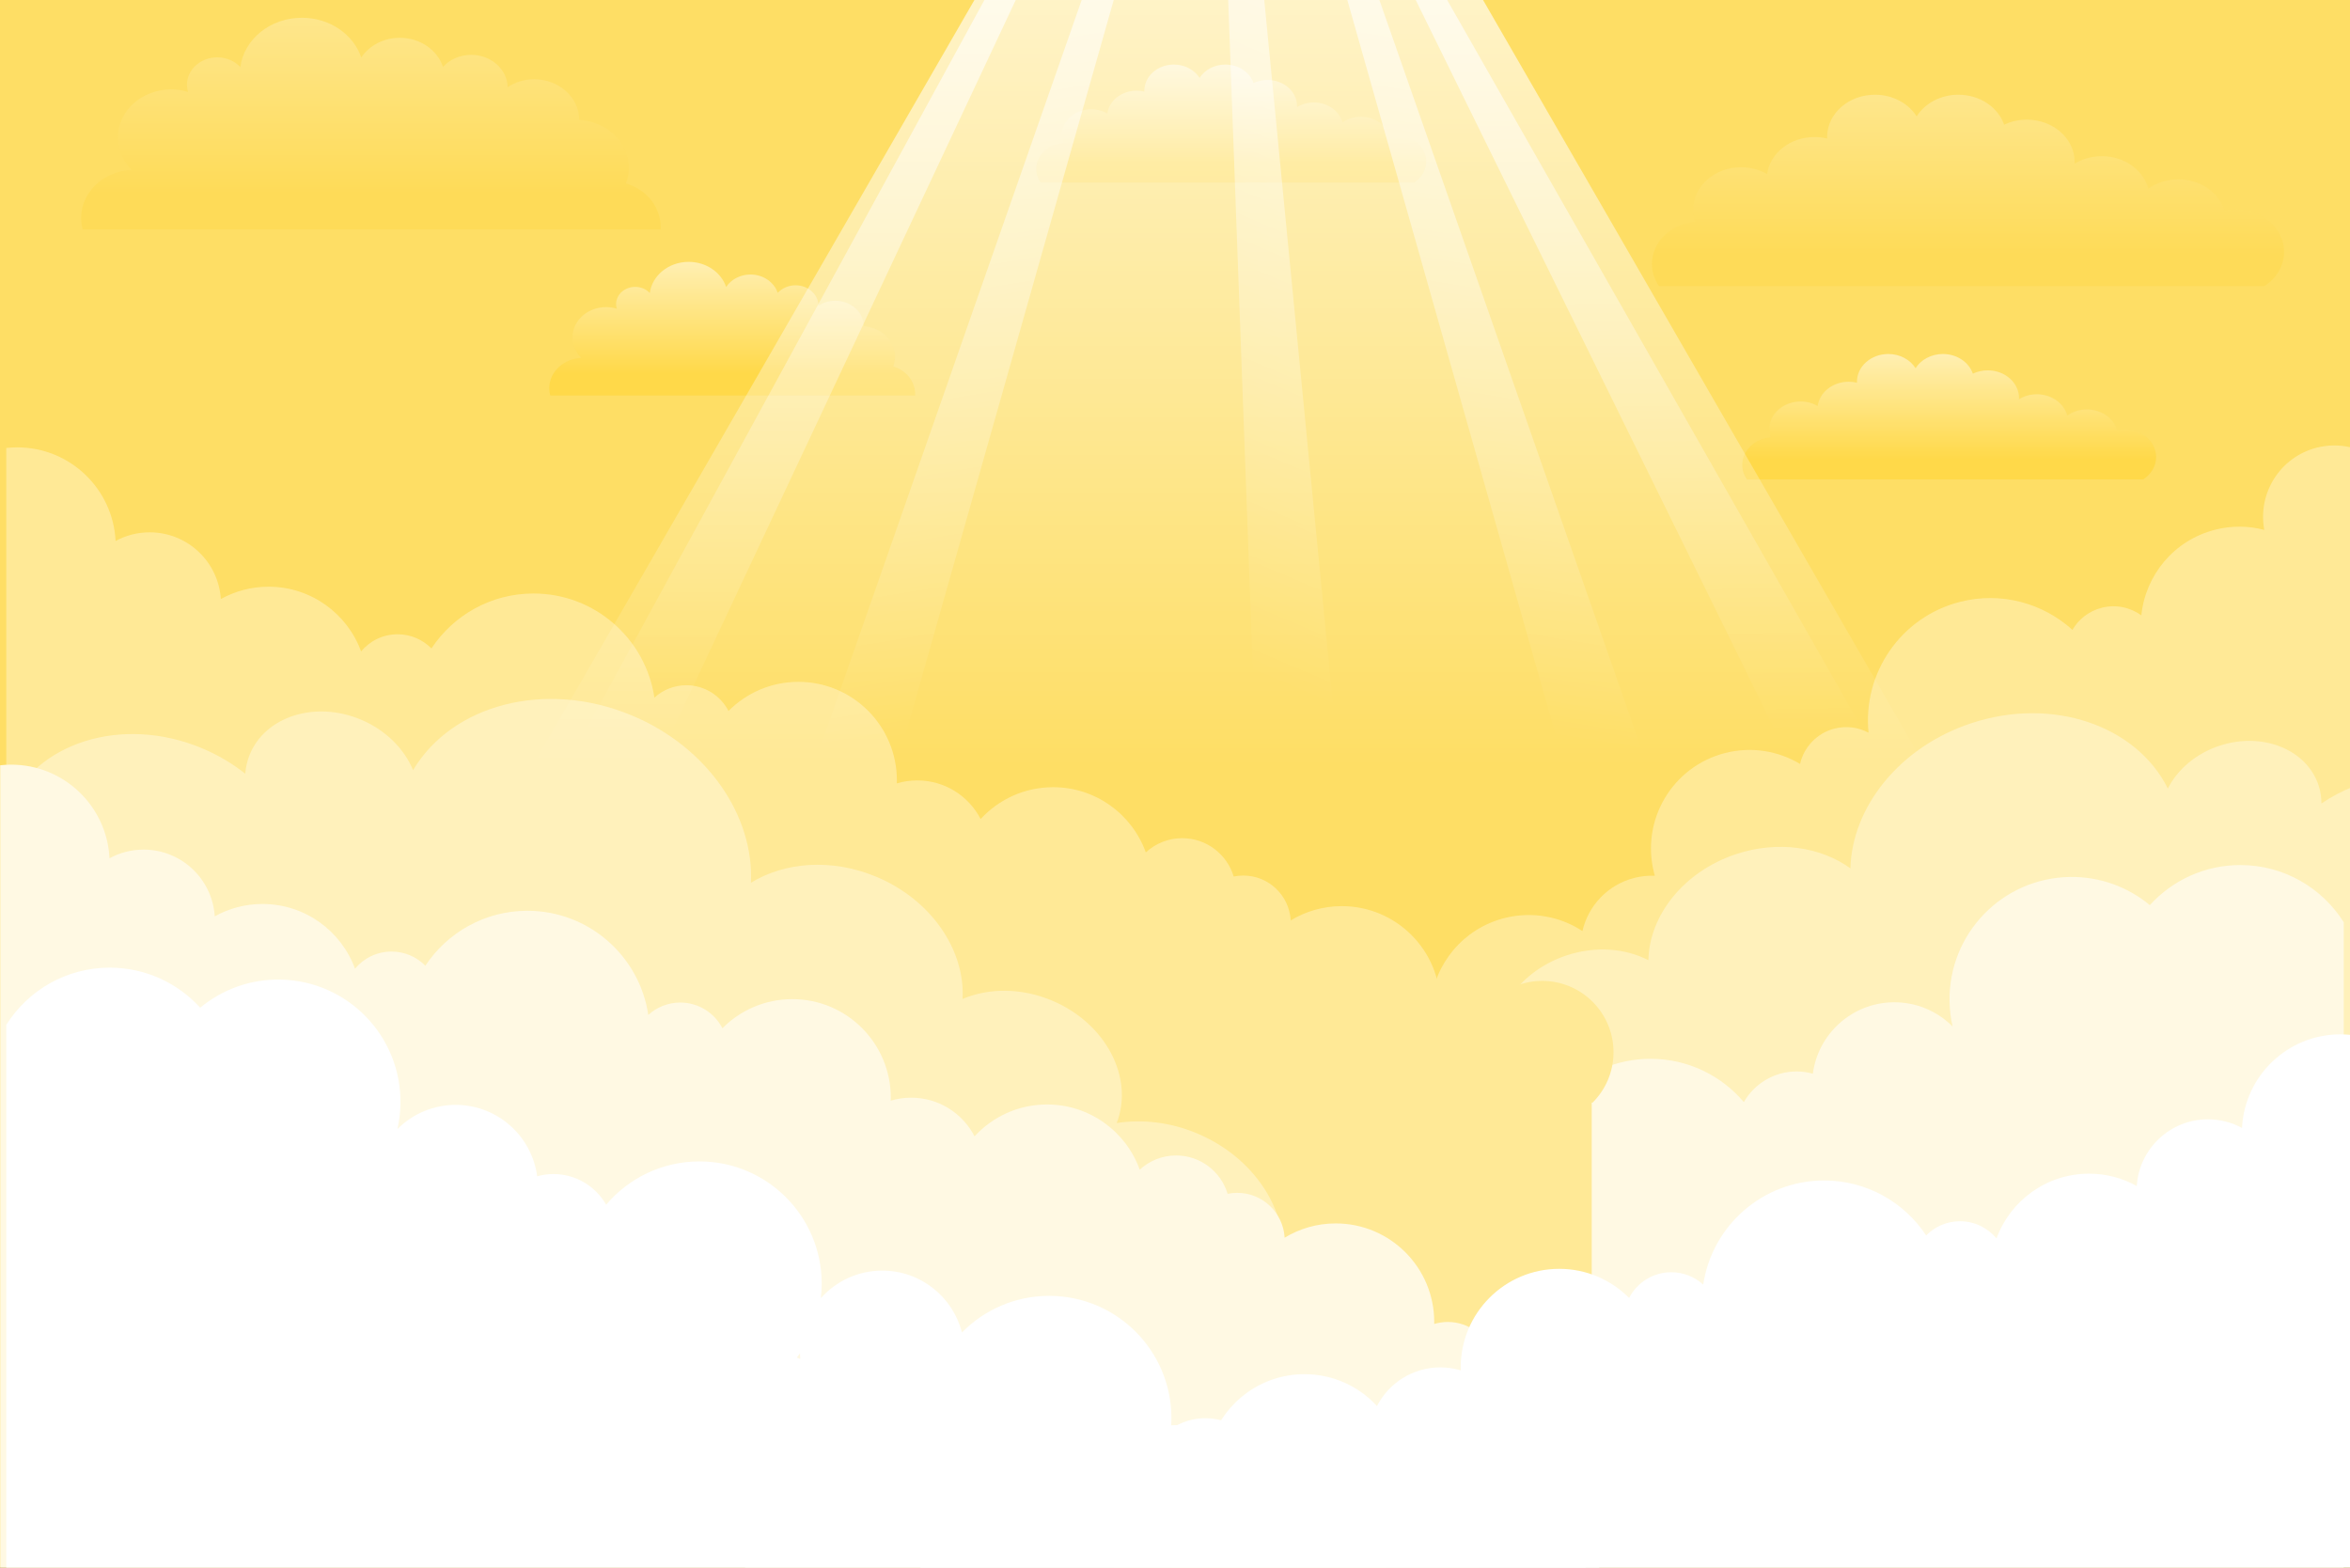<?xml version="1.0" encoding="utf-8"?>
<svg xmlns="http://www.w3.org/2000/svg" fill="none" height="100%" overflow="visible" preserveAspectRatio="none" style="display: block;" viewBox="0 0 1931 1288" width="100%">
<rect x="0" y="0" width="1931" height="1288" fill="#333333" stroke="none"/>
<g clip-path="url(#clip0_0_58)" id="3708572_1972503-02 1">
<g id="BACKGROUND_1">
<g id="Group">
<g id="Group_2">
<g id="Clip path group">
<mask height="1289" id="mask0_0_58" maskUnits="userSpaceOnUse" style="mask-type:luminance" width="1289" x="-1453" y="-2">
<g id="SVGID_00000031187447830686536950000006251835553882790550_">
<path d="M-164.776 -1.737H-1452.11V1286.26H-164.776V-1.737Z" fill="white" id="Vector"/>
</g>
</mask>
<g mask="url(#mask0_0_58)">
<g id="Group_3">
<g id="Group_4">
<g id="Group_5">
<path d="M155.694 263.903C146.958 261.932 137.645 261.916 128.374 264.284C98.258 271.971 79.612 301.718 85.263 331.857C72.413 328.48 58.554 328.215 44.767 331.734C10.917 340.374 -12.45 369.194 -15.769 402.061C-24.837 395.5 -36.639 392.86 -48.331 395.845C-58.871 398.537 -67.298 405.286 -72.388 413.993C-96.531 392.092 -130.836 382.326 -164.778 390.99C-213.622 403.457 -244.876 449.771 -239.907 498.478C-248.187 494.086 -258.04 492.602 -267.837 495.104C-282.466 498.839 -293.012 510.39 -296.217 524.151C-314.072 513.465 -336.011 509.625 -357.765 515.178C-401.076 526.235 -427.226 570.325 -416.176 613.659C-415.973 614.457 -415.733 615.241 -415.509 616.026C-421.063 615.8 -426.74 616.356 -432.402 617.801C-454.374 623.409 -470.231 640.764 -475.015 661.441C-493.321 649.519 -516.356 644.996 -539.186 650.823C-573.182 659.501 -596.598 688.536 -599.755 721.58C-609.173 716.513 -620.417 714.785 -631.596 717.639C-650.97 722.585 -664.042 739.636 -664.832 758.647C-667.432 758.77 -670.059 759.157 -672.68 759.824C-692.857 764.976 -705.27 784.981 -701.32 805.174C-715.018 800.991 -730 800.391 -744.889 804.193C-788.2 815.249 -814.351 859.34 -803.3 902.673C-803.164 903.209 -802.999 903.732 -802.852 904.263C-806.555 904.111 -810.342 904.471 -814.116 905.435C-822.51 907.578 -829.534 912.315 -834.631 918.544C-848.748 905.293 -869.109 899.301 -889.255 904.443C-920.618 912.449 -939.557 944.376 -931.555 975.757C-927.559 991.424 -917.574 1003.94 -904.703 1011.59L-903.993 1011.41L-842.003 1254.51H-835.702L155.694 1001.43V263.903Z" fill="#A8C9FF" id="Vector_2"/>
<path d="M129.86 541.714C120.065 512.115 83.588 497.571 48.384 509.233C28.868 515.696 13.868 528.867 6.021 544.357C-19.77 492.535 -88.781 468.597 -155.589 490.724C-214.494 510.235 -253.428 559.506 -254.821 609.949C-279.093 592.366 -314.288 586.843 -348.74 598.254C-391.747 612.5 -420.064 648.582 -420.81 685.418C-439.685 675.663 -464.111 673.54 -488.053 681.469C-529.932 695.341 -554.603 734.764 -543.944 770.094C-562.795 765.676 -583.941 766.31 -604.824 773.229C-657.113 790.548 -687.744 840.143 -673.421 884.136C-730.645 906.748 -763.246 962.805 -746.747 1012.67C-743.21 1023.36 -737.669 1032.91 -730.597 1041.19C-761.312 1061.75 -780.543 1093.85 -779.363 1127.99C-779.302 1129.76 -779.338 1131.53 -779.165 1133.31C-778.406 1141.13 -776.567 1148.59 -773.841 1155.63L158.271 846.895V542.824C148.884 546.585 140.166 551.242 132.22 556.626C132.195 551.629 131.482 546.618 129.86 541.714Z" fill="#BDD6FF" id="Vector_3"/>
<path d="M150.548 654.221C132.759 626.006 101.377 607.234 65.571 607.234C36.093 607.234 9.582 619.937 -8.796 640.166C-26.623 625.364 -49.609 616.606 -74.589 617.026C-130.068 617.958 -174.288 663.713 -173.356 719.221C-173.237 726.31 -172.377 733.214 -170.869 739.865C-183.371 727.328 -200.737 719.679 -219.834 720.001C-253.734 720.571 -281.381 746.024 -285.691 778.672C-289.937 777.5 -294.391 776.823 -299.01 776.823C-317.581 776.823 -333.752 786.972 -342.38 802.008C-360.809 780.259 -388.299 766.439 -419.03 766.439C-474.517 766.439 -519.499 811.444 -519.499 866.96C-519.499 870.971 -519.236 874.917 -518.781 878.807C-531.157 864.909 -549.175 856.148 -569.242 856.148C-600.784 856.148 -627.275 877.769 -634.728 907.004C-652.957 888.433 -678.328 876.906 -706.397 876.906C-761.883 876.906 -806.865 921.911 -806.865 977.426C-806.865 980.404 -806.711 983.346 -806.456 986.257C-814.515 980.698 -824.27 977.426 -834.8 977.426C-860.424 977.426 -881.513 996.713 -884.437 1021.56C-895.259 1014.2 -908.323 1009.89 -922.396 1009.89C-959.721 1009.89 -989.978 1040.16 -989.978 1077.51C-989.978 1080.63 -989.749 1083.69 -989.342 1086.69C-1007.68 1062.32 -1036.83 1046.56 -1069.66 1046.56C-1125.15 1046.56 -1170.13 1091.56 -1170.13 1147.08C-1170.13 1168.08 -1163.68 1187.57 -1152.66 1203.69H150.548V654.221ZM-501.873 928.766C-501.76 927.225 -501.68 925.674 -501.672 924.106C-500.851 925.293 -499.975 926.44 -499.105 927.588L-501.873 928.766Z" fill="#D9E7FF" id="Vector_4"/>
<path d="M156.794 746.851C153.835 746.524 150.833 746.341 147.787 746.341C104.445 746.341 69.064 780.426 66.956 823.268C58.634 818.729 49.093 816.148 38.946 816.148C7.865 816.148 -17.552 840.36 -19.522 870.96C-31.139 864.51 -44.502 860.823 -58.732 860.823C-93.665 860.823 -123.431 882.969 -134.767 913.992C-141.935 905.393 -152.717 899.914 -164.782 899.914C-175.66 899.914 -185.493 904.371 -192.576 911.547C-210.557 884.353 -241.384 866.406 -276.412 866.406C-326.819 866.406 -368.549 903.552 -375.768 951.975C-382.705 945.672 -391.889 941.797 -401.999 941.797C-417.097 941.797 -430.171 950.381 -436.675 962.923C-451.335 948.155 -471.647 939.005 -494.095 939.005C-538.794 939.005 -575.027 975.26 -575.027 1019.98C-575.027 1020.8 -574.988 1021.62 -574.965 1022.44C-580.29 1020.85 -585.928 1019.98 -591.773 1019.98C-614.448 1019.98 -634.103 1032.87 -643.848 1051.72C-658.639 1035.64 -679.842 1025.56 -703.405 1025.56C-738.49 1025.56 -768.354 1047.91 -779.579 1079.14C-787.453 1071.9 -797.921 1067.45 -809.456 1067.45C-829.451 1067.45 -846.33 1080.73 -851.793 1098.96C-854.342 1098.44 -856.984 1098.16 -859.69 1098.16C-880.514 1098.16 -897.486 1114.48 -898.647 1135.02C-910.885 1127.58 -925.254 1123.29 -940.622 1123.29C-985.321 1123.29 -1021.55 1159.55 -1021.55 1204.27C-1021.55 1204.82 -1021.52 1205.37 -1021.51 1205.92C-1025.06 1204.86 -1028.82 1204.27 -1032.72 1204.27C-1041.38 1204.27 -1049.36 1207.12 -1055.83 1211.89C-1066.24 1195.56 -1084.49 1184.72 -1105.28 1184.72C-1137.65 1184.72 -1163.88 1210.97 -1163.88 1243.36C-1163.88 1259.52 -1157.3 1274.12 -1146.72 1284.72H156.794V746.851Z" fill="white" id="Vector_5"/>
</g>
<g id="Group_6">
<path d="M62.212 172.187C58.888 172.187 55.662 172.553 52.58 173.24C48.144 158.343 32.809 147.357 14.573 147.357C5.268 147.357 -3.28 150.219 -10.013 155C-14.132 139.698 -29.686 128.32 -48.244 128.32C-56.547 128.32 -64.248 130.6 -70.595 134.487C-70.574 134.021 -70.559 133.549 -70.559 133.078C-70.559 113.879 -88.154 98.315 -109.861 98.315C-116.609 98.315 -122.961 99.819 -128.509 102.47C-133.409 88.209 -148.391 77.828 -166.117 77.828C-180.847 77.828 -193.664 85.005 -200.394 95.61C-207.124 85.007 -219.936 77.828 -234.665 77.828C-256.372 77.828 -273.968 93.392 -273.968 112.591C-273.968 113.001 -273.957 113.408 -273.942 113.815C-277.243 113.019 -280.716 112.591 -284.302 112.591C-304.349 112.591 -320.888 125.868 -323.301 143.021C-329.457 139.482 -336.802 137.424 -344.694 137.424C-366.401 137.424 -383.996 152.988 -383.996 172.187C-383.996 175.695 -383.406 179.08 -382.315 182.272C-402.286 183.921 -417.922 198.784 -417.922 216.88C-417.922 223.557 -415.791 229.794 -412.101 235.09H-343.553H16.738H85.286C95.121 228.771 101.517 218.521 101.517 206.947C101.514 187.751 83.919 172.187 62.212 172.187Z" fill="url(#paint0_linear_0_58)" id="Vector_6"/>
</g>
</g>
</g>
</g>
</g>
</g>
</g>
</g>
<g id="BACKGROUND_2">
<g id="Group_7">
<path d="M1931 0H0V1288H1931V0Z" fill="#FEDE65" id="Vector_7"/>
<g id="Group_8">
<g id="Group_9">
<g id="Group_10">
<g id="Group 1000004632">
<path d="M1931 367.446C1922.27 365.475 1912.95 365.46 1903.68 367.827C1873.57 375.514 1854.92 405.261 1860.57 435.4C1847.72 432.023 1833.86 431.758 1820.08 435.277C1786.23 443.917 1762.86 472.737 1759.54 505.604C1750.47 499.043 1738.67 496.403 1726.98 499.388C1716.44 502.08 1708.01 508.829 1702.92 517.536C1678.78 495.635 1644.47 485.869 1610.53 494.533C1561.69 507 1530.43 553.314 1535.4 602.021C1527.12 597.629 1517.27 596.145 1507.47 598.647C1492.84 602.382 1482.29 613.933 1479.09 627.694C1461.24 617.009 1439.3 613.168 1417.54 618.722C1374.23 629.778 1348.08 673.869 1359.13 717.202C1359.34 718.001 1359.58 718.784 1359.8 719.569C1354.25 719.343 1348.57 719.899 1342.91 721.344C1320.93 726.952 1305.08 744.307 1300.29 764.984C1281.99 753.062 1258.95 748.539 1236.12 754.366C1202.13 763.044 1178.71 792.079 1175.55 825.124C1166.14 820.057 1154.89 818.328 1143.71 821.182C1124.34 826.128 1111.27 843.179 1110.48 862.19C1107.88 862.313 1105.25 862.7 1102.63 863.367C1082.45 868.519 1070.04 888.524 1073.99 908.717C1060.29 904.534 1045.31 903.934 1030.42 907.736C987.109 918.792 960.958 962.883 972.008 1006.22C972.145 1006.75 972.31 1007.28 972.456 1007.81C968.751 1007.65 964.967 1008.01 961.192 1008.98C952.799 1011.12 945.775 1015.86 940.677 1022.09C926.56 1008.84 906.2 1002.84 886.053 1007.99C854.691 1015.99 835.752 1047.92 843.754 1079.3C847.75 1094.97 857.734 1107.48 870.605 1115.14L871.316 1114.96L933.303 1358.05H939.604L1931 1104.98V367.446Z" fill="#FFE996" id="Vector_8"/>
<path d="M1905.16 645.257C1895.37 615.659 1858.89 601.114 1823.69 612.776C1804.17 619.239 1789.17 632.41 1781.32 647.9C1755.53 596.078 1686.52 572.14 1619.71 594.267C1560.81 613.778 1521.87 663.049 1520.48 713.492C1496.21 695.909 1461.01 690.386 1426.56 701.797C1383.55 716.043 1355.24 752.125 1354.49 788.962C1335.62 779.206 1311.19 777.084 1287.25 785.012C1245.37 798.884 1220.7 838.307 1231.36 873.637C1212.5 869.219 1191.36 869.853 1170.48 876.772C1118.19 894.091 1087.56 943.686 1101.88 987.679C1044.66 1010.29 1012.05 1066.35 1028.55 1116.21C1032.09 1126.9 1037.63 1136.45 1044.7 1144.74C1013.99 1165.3 994.756 1197.39 995.935 1231.53C995.997 1233.31 995.961 1235.07 996.133 1236.86C996.893 1244.67 998.731 1252.13 1001.46 1259.17L1933.58 950.438V646.367C1924.19 650.128 1915.47 654.785 1907.53 660.169C1907.5 655.172 1906.79 650.161 1905.16 645.257Z" fill="#FFF1BB" id="Vector_9"/>
<path d="M1925.85 757.764C1908.06 729.549 1876.68 710.777 1840.88 710.777C1811.4 710.777 1784.89 723.48 1766.51 743.709C1748.68 728.907 1725.69 720.149 1700.71 720.569C1645.23 721.501 1601.01 767.256 1601.95 822.764C1602.07 829.853 1602.93 836.757 1604.43 843.408C1591.93 830.871 1574.57 823.222 1555.47 823.544C1521.57 824.114 1493.92 849.567 1489.61 882.215C1485.37 881.043 1480.91 880.366 1476.29 880.366C1457.72 880.366 1441.55 890.515 1432.92 905.551C1414.49 883.802 1387 869.982 1356.27 869.982C1300.79 869.982 1255.8 914.987 1255.8 970.503C1255.8 974.514 1256.07 978.46 1256.52 982.35C1244.15 968.452 1226.13 959.691 1206.06 959.691C1174.52 959.691 1148.03 981.312 1140.57 1010.55C1122.35 991.976 1096.97 980.449 1068.91 980.449C1013.42 980.449 968.437 1025.45 968.437 1080.97C968.437 1083.95 968.592 1086.89 968.846 1089.8C960.788 1084.24 951.032 1080.97 940.502 1080.97C914.879 1080.97 893.79 1100.26 890.865 1125.11C880.044 1117.74 866.98 1113.43 852.907 1113.43C815.582 1113.43 785.324 1143.71 785.324 1181.05C785.324 1184.17 785.553 1187.23 785.96 1190.23C767.626 1165.86 738.476 1150.1 705.641 1150.1C650.154 1150.1 605.172 1195.1 605.172 1250.62C605.172 1271.63 611.627 1291.11 622.644 1307.23H1925.85L1925.85 757.764ZM1273.43 1032.31C1273.55 1030.77 1273.63 1029.22 1273.63 1027.65C1274.45 1028.84 1275.33 1029.98 1276.2 1031.13L1273.43 1032.31Z" fill="#FFF9E3" id="Vector_10"/>
</g>
<g id="Group 1000004631">
<path d="M1308.66 905.966C1319.24 895.363 1325.83 880.767 1325.83 864.6C1325.83 832.215 1299.59 805.963 1267.22 805.963C1246.43 805.963 1228.18 816.805 1217.77 833.137C1211.3 828.364 1203.32 825.51 1194.66 825.51C1190.76 825.51 1187 826.1 1183.45 827.161C1183.46 826.61 1183.5 826.064 1183.5 825.51C1183.5 780.788 1147.26 744.536 1102.56 744.536C1087.2 744.536 1072.83 748.822 1060.59 756.264C1059.42 735.721 1042.46 719.407 1021.63 719.407C1018.93 719.407 1016.29 719.682 1013.73 720.205C1008.27 701.98 991.392 688.691 971.397 688.691C959.863 688.691 949.391 693.147 941.521 700.386C930.295 669.149 900.434 646.807 865.349 646.807C841.786 646.807 820.583 656.89 805.792 672.969C796.047 654.118 776.394 641.225 753.717 641.225C747.872 641.225 742.234 642.093 736.909 643.685C736.935 642.866 736.971 642.05 736.971 641.225C736.971 596.503 700.735 560.251 656.039 560.251C633.59 560.251 613.281 569.399 598.619 584.169C592.113 571.627 579.041 563.044 563.943 563.044C553.832 563.044 544.651 566.918 537.712 573.221C530.493 524.798 488.765 487.652 438.356 487.652C403.328 487.652 372.501 505.599 354.52 532.791C347.437 525.614 337.604 521.158 326.726 521.158C314.659 521.158 303.876 526.637 296.711 535.236C285.374 504.21 255.611 482.067 220.676 482.067C206.448 482.067 193.086 485.753 181.466 492.204C179.494 461.603 154.079 437.392 122.998 437.392C112.851 437.392 103.31 439.973 94.988 444.512C92.877 401.668 57.496 367.582 14.156 367.582C11.111 367.582 8.109 367.765 5.15 368.092V622.606V905.966V1158.41H1307.93V905.966H1308.66Z" fill="#FFE996" id="Vector_11"/>
<path d="M1143.02 1336.1C1143.36 1334.18 1143.46 1332.26 1143.67 1330.34C1147.75 1293.4 1129.52 1257 1097.88 1232.18C1106.23 1223.77 1113.02 1213.86 1117.73 1202.56C1139.72 1149.81 1108.94 1086.33 1048.71 1057.1C1067.85 1010.55 1038.68 954.236 983.377 931.16C961.286 921.943 938.4 919.521 917.587 922.767C932.046 885.312 908.508 840.521 864.211 822.038C838.887 811.471 812.213 811.772 790.939 820.809C793.145 780.786 765.383 739.32 719.891 720.34C683.452 705.136 644.816 708.243 617.043 725.327C619.664 670.489 581.459 613.843 519.154 587.846C448.49 558.364 371.662 578.673 339.438 632.779C332.19 615.332 316.999 599.814 296.356 591.2C259.118 575.664 218.354 588.449 205.305 619.757C203.142 624.945 201.958 630.322 201.52 635.744C191.042 627.426 179.105 620.273 165.877 614.755C100.431 587.449 28.783 609.92 5.848 664.946C4.123 669.088 2.756 673.3 1.67 677.553V724.513C3.353 731.445 5.732 738.29 8.794 744.948C6.425 744.07 4.049 743.279 1.67 742.53V886.84L1135.42 1359.87C1138.95 1352.45 1141.56 1344.52 1143.02 1336.1Z" fill="#FFF1BB" id="Vector_12"/>
<path d="M1303.67 1166.67C1314.25 1156.06 1320.83 1141.47 1320.83 1125.3C1320.83 1092.92 1294.59 1066.66 1262.22 1066.66C1241.43 1066.66 1223.18 1077.51 1212.78 1093.84C1206.3 1089.07 1198.33 1086.21 1189.66 1086.21C1185.76 1086.21 1182.01 1086.8 1178.46 1087.86C1178.47 1087.31 1178.5 1086.77 1178.5 1086.21C1178.5 1041.49 1142.26 1005.24 1097.57 1005.24C1082.2 1005.24 1067.83 1009.52 1055.59 1016.97C1054.43 996.423 1037.46 980.109 1016.63 980.109C1013.93 980.109 1011.29 980.384 1008.74 980.907C1003.27 962.682 986.395 949.393 966.4 949.393C954.865 949.393 944.394 953.849 936.524 961.088C925.298 929.851 895.437 907.509 860.349 907.509C836.786 907.509 815.584 917.592 800.792 933.671C791.047 914.82 771.395 901.927 748.717 901.927C742.873 901.927 737.234 902.795 731.91 904.387C731.935 903.568 731.971 902.751 731.971 901.927C731.971 857.205 695.736 820.953 651.039 820.953C628.591 820.953 608.282 830.101 593.619 844.871C587.113 832.329 574.041 823.746 558.944 823.746C548.833 823.746 539.652 827.62 532.713 833.923C525.494 785.5 483.766 748.354 433.357 748.354C398.328 748.354 367.502 766.301 349.52 793.493C342.437 786.316 332.605 781.86 321.727 781.86C309.659 781.86 298.877 787.339 291.711 795.938C280.375 764.912 250.612 742.769 215.676 742.769C201.449 742.769 188.086 746.455 176.467 752.906C174.494 722.305 149.08 698.093 117.998 698.093C107.852 698.093 98.31 700.675 89.989 705.213C87.88 662.375 52.499 628.286 9.157 628.286C6.111 628.286 3.109 628.469 0.151 628.796V883.31V1166.67V1389.77H1302.93V1166.67L1303.67 1166.67Z" fill="#FFF9E3" id="Vector_13"/>
<path d="M5.153 1391.54H1308.36C1319.37 1375.42 1325.83 1355.93 1325.83 1334.93C1325.83 1279.41 1280.85 1234.41 1225.36 1234.41C1192.53 1234.41 1163.38 1250.17 1145.04 1274.54C1145.45 1271.54 1145.68 1268.47 1145.68 1265.36C1145.68 1228.02 1115.42 1197.74 1078.1 1197.74C1064.02 1197.74 1050.96 1202.05 1040.14 1209.41C1037.21 1184.56 1016.12 1165.27 990.501 1165.27C979.973 1165.27 970.215 1168.55 962.157 1174.1C962.411 1171.19 962.566 1168.25 962.566 1165.27C962.566 1109.76 917.584 1064.75 862.097 1064.75C834.028 1064.75 808.657 1076.28 790.429 1094.85C782.975 1065.62 756.484 1044 724.942 1044C704.873 1044 686.858 1052.76 674.481 1066.65C674.937 1062.77 675.2 1058.82 675.2 1054.81C675.2 999.292 630.218 954.287 574.731 954.287C544 954.287 516.51 968.107 498.081 989.856C489.453 974.82 473.281 964.671 454.71 964.671C450.091 964.671 445.637 965.348 441.392 966.52C437.082 933.872 409.437 908.421 375.534 907.849C356.438 907.527 339.072 915.175 326.569 927.713C328.078 921.062 328.938 914.158 329.056 907.069C329.988 851.561 285.768 805.806 230.289 804.874C205.31 804.454 182.323 813.212 164.496 828.014C146.118 807.782 119.605 795.082 90.127 795.082C54.321 795.082 22.939 813.854 5.15 842.069V1391.54H5.153ZM654.803 1115.44C655.673 1114.29 656.549 1113.15 657.37 1111.96C657.378 1113.53 657.458 1115.08 657.571 1116.62L654.803 1115.44Z" fill="white" id="Vector_14"/>
</g>
<path d="M1932.1 850.394C1929.14 850.067 1926.14 849.884 1923.09 849.884C1879.75 849.884 1844.37 883.97 1842.26 926.811C1833.94 922.272 1824.4 919.691 1814.25 919.691C1783.17 919.691 1757.75 943.903 1755.78 974.503C1744.17 968.053 1730.81 964.366 1716.58 964.366C1681.64 964.366 1651.88 986.512 1640.54 1017.54C1633.37 1008.94 1622.59 1003.46 1610.52 1003.46C1599.65 1003.46 1589.81 1007.91 1582.73 1015.09C1564.75 987.896 1533.92 969.949 1498.89 969.949C1448.49 969.949 1406.76 1007.09 1399.54 1055.52C1392.6 1049.21 1383.42 1045.34 1373.31 1045.34C1358.21 1045.34 1345.14 1053.92 1338.63 1066.47C1323.97 1051.7 1303.66 1042.55 1281.21 1042.55C1236.51 1042.55 1200.28 1078.8 1200.28 1123.52C1200.28 1124.35 1200.32 1125.16 1200.34 1125.98C1195.02 1124.39 1189.38 1123.52 1183.53 1123.52C1160.86 1123.52 1141.2 1136.41 1131.46 1155.27C1116.67 1139.19 1095.47 1129.11 1071.9 1129.11C1036.82 1129.11 1006.95 1151.45 995.728 1182.69C987.854 1175.45 977.386 1170.99 965.851 1170.99C945.856 1170.99 928.977 1184.28 923.513 1202.5C920.962 1201.98 918.323 1201.71 915.617 1201.71C894.793 1201.71 877.821 1218.02 876.66 1238.56C864.422 1231.12 850.053 1226.84 834.685 1226.84C789.986 1226.84 753.753 1263.09 753.753 1307.81C753.753 1308.36 753.784 1308.91 753.794 1309.46C750.243 1308.4 746.487 1307.81 742.589 1307.81C733.928 1307.81 725.951 1310.66 719.474 1315.44C709.069 1299.1 690.82 1288.26 670.03 1288.26C637.661 1288.26 611.423 1314.51 611.423 1346.9C611.423 1363.07 618.006 1377.66 628.585 1388.27H1932.1V850.394Z" fill="white" id="Vector_15"/>
</g>
<g id="Group_11" opacity="0.5">
<path d="M1837.52 172.187C1834.2 172.187 1830.97 172.553 1827.89 173.241C1823.46 158.344 1808.12 147.357 1789.89 147.357C1780.58 147.357 1772.03 150.219 1765.3 155C1761.18 139.699 1745.63 128.321 1727.07 128.321C1718.77 128.321 1711.06 130.6 1704.72 134.488C1704.74 134.021 1704.75 133.55 1704.75 133.078C1704.75 113.88 1687.16 98.315 1665.45 98.315C1658.7 98.315 1652.35 99.82 1646.8 102.47C1641.9 88.21 1626.92 77.828 1609.2 77.828C1594.47 77.828 1581.65 85.005 1574.92 95.611C1568.19 85.008 1555.37 77.828 1540.65 77.828C1518.94 77.828 1501.35 93.393 1501.35 112.592C1501.35 113.001 1501.36 113.408 1501.37 113.815C1498.07 113.019 1494.6 112.592 1491.01 112.592C1470.96 112.592 1454.42 125.868 1452.01 143.022C1445.86 139.482 1438.51 137.424 1430.62 137.424C1408.91 137.424 1391.32 152.988 1391.32 172.187C1391.32 175.696 1391.91 179.081 1393 182.272C1373.03 183.921 1357.39 198.785 1357.39 216.881C1357.39 223.558 1359.52 229.794 1363.21 235.091H1431.76H1792.05H1860.6C1870.43 228.772 1876.83 218.522 1876.83 206.948C1876.83 187.751 1859.23 172.187 1837.52 172.187Z" fill="url(#paint1_linear_0_58)" id="Vector_16" opacity="0.5"/>
<path d="M1147.68 111.26C1145.63 111.26 1143.64 111.486 1141.74 111.909C1139 102.72 1129.54 95.943 1118.29 95.943C1112.55 95.943 1107.28 97.707 1103.13 100.657C1100.59 91.218 1090.99 84.201 1079.55 84.201C1074.43 84.201 1069.68 85.608 1065.76 88.006C1065.78 87.718 1065.78 87.429 1065.78 87.138C1065.78 75.296 1054.93 65.695 1041.54 65.695C1037.38 65.695 1033.46 66.623 1030.04 68.258C1027.02 59.461 1017.78 53.06 1006.84 53.06C997.758 53.06 989.854 57.488 985.701 64.029C981.551 57.488 973.646 53.06 964.563 53.06C951.175 53.06 940.322 62.661 940.322 74.503C940.322 74.755 940.33 75.007 940.338 75.257C938.301 74.765 936.159 74.503 933.948 74.503C921.581 74.503 911.381 82.692 909.892 93.271C906.095 91.087 901.563 89.817 896.697 89.817C883.309 89.817 872.454 99.418 872.454 111.26C872.454 113.423 872.817 115.513 873.492 117.481C861.172 118.498 851.53 127.666 851.53 138.828C851.53 142.947 852.846 146.793 855.122 150.059H897.403H1119.63H1161.91C1167.98 146.162 1171.92 139.84 1171.92 132.702C1171.92 120.86 1161.06 111.26 1147.68 111.26Z" fill="url(#paint2_linear_0_58)" id="Vector_17"/>
<path d="M542.131 179.418C541.984 178.723 541.765 178.061 541.582 177.381C538.024 164.331 527.527 154.606 514.335 150.678C515.856 146.662 516.696 142.357 516.696 137.875C516.696 116.961 498.709 99.853 475.954 98.473C475.872 80.052 459.329 65.139 438.928 65.139C430.779 65.139 423.269 67.545 417.154 71.577C416.791 56.888 403.529 45.075 387.187 45.075C377.846 45.075 369.502 48.936 364 54.985C359.45 41.154 345.295 31.061 328.513 31.061C315.071 31.061 303.335 37.556 296.847 47.239C290.488 28.346 271.062 14.598 248.078 14.598C222.009 14.598 200.526 32.285 197.488 55.103C192.926 50.232 186.119 47.13 178.503 47.13C164.767 47.13 153.631 57.195 153.631 69.609C153.631 71.667 153.964 73.648 154.535 75.541C150.153 74.209 145.465 73.475 140.586 73.475C116.443 73.475 96.87 91.162 96.87 112.981C96.87 123.231 101.191 132.569 108.274 139.588C85.727 140.562 67.663 156.971 66.726 177.381C66.7 177.932 66.68 178.486 66.68 179.045C66.68 182.311 67.128 185.482 67.954 188.519H542.857C542.996 185.518 542.774 182.468 542.131 179.418Z" fill="url(#paint3_linear_0_58)" id="Vector_18" opacity="0.5"/>
<g id="Group 1000004634">
<path d="M1745.96 352.698C1743.79 352.698 1741.67 352.938 1739.66 353.389C1736.75 343.628 1726.71 336.429 1714.77 336.429C1708.68 336.429 1703.08 338.305 1698.68 341.437C1695.98 331.411 1685.8 323.956 1673.65 323.956C1668.21 323.956 1663.17 325.45 1659.01 327.997C1659.03 327.691 1659.04 327.383 1659.04 327.074C1659.04 314.494 1647.52 304.297 1633.3 304.297C1628.89 304.297 1624.73 305.282 1621.1 307.019C1617.89 297.675 1608.08 290.873 1596.48 290.873C1586.83 290.873 1578.44 295.576 1574.03 302.524C1569.63 295.577 1561.24 290.873 1551.6 290.873C1537.39 290.873 1525.87 301.071 1525.87 313.65C1525.87 313.919 1525.87 314.186 1525.88 314.452C1523.72 313.931 1521.45 313.65 1519.1 313.65C1505.98 313.65 1495.15 322.35 1493.57 333.589C1489.54 331.27 1484.73 329.921 1479.56 329.921C1465.35 329.921 1453.83 340.119 1453.83 352.698C1453.83 354.997 1454.22 357.215 1454.93 359.306C1441.86 360.386 1431.62 370.125 1431.62 381.982C1431.62 386.357 1433.02 390.443 1435.43 393.913H1480.31H1716.19H1761.07C1767.51 389.773 1771.69 383.057 1771.69 375.474C1771.69 362.896 1760.17 352.698 1745.96 352.698Z" fill="url(#paint4_linear_0_58)" id="Vector_19"/>
<path d="M751.524 319.223C751.431 318.783 751.295 318.365 751.176 317.938C748.931 309.697 742.301 303.559 733.972 301.08C734.933 298.546 735.463 295.828 735.463 292.997C735.463 279.792 724.106 268.994 709.742 268.12C709.691 256.49 699.248 247.077 686.364 247.077C681.22 247.077 676.477 248.597 672.618 251.142C672.389 241.868 664.016 234.411 653.699 234.411C647.801 234.411 642.533 236.848 639.06 240.668C636.189 231.938 627.25 225.565 616.655 225.565C608.169 225.565 600.759 229.666 596.663 235.779C592.649 223.852 580.383 215.171 565.872 215.171C549.415 215.171 535.852 226.338 533.931 240.743C531.05 237.667 526.753 235.709 521.946 235.709C513.275 235.709 506.243 242.062 506.243 249.9C506.243 251.199 506.452 252.451 506.815 253.646C504.047 252.804 501.089 252.34 498.007 252.34C482.765 252.34 470.406 263.507 470.406 277.281C470.406 283.752 473.133 289.646 477.605 294.079C463.37 294.695 451.967 305.053 451.374 317.938C451.359 318.285 451.346 318.636 451.346 318.989C451.346 321.052 451.629 323.054 452.152 324.97H751.98C752.067 323.074 751.928 321.15 751.524 319.223Z" fill="url(#paint5_linear_0_58)" id="Vector_20"/>
</g>
</g>
</g>
<g id="Group_12">
<path d="M438.23 628.116H1009.66H1581.09L1295.37 132.986L1218.63 0H800.683L723.943 132.986L438.23 628.116Z" fill="url(#paint6_linear_0_58)" id="Vector_21"/>
<path d="M551.313 602.776L834.632 0H808.898L479.722 602.776H551.313Z" fill="url(#paint7_linear_0_58)" id="Vector_22"/>
<path d="M1458.22 599.386L1529.8 598.106L1189.15 0H1163.3L1458.22 599.386Z" fill="url(#paint8_linear_0_58)" id="Vector_23"/>
<path d="M1029.46 551.478L1095.32 579.559L1038.84 0H1009.21L1029.46 551.478Z" fill="url(#paint9_linear_0_58)" id="Vector_24"/>
<path d="M1278.49 604.726L1349.13 616.37L1133.45 0H1107.11L1278.49 604.726Z" fill="url(#paint10_linear_0_58)" id="Vector_25"/>
<path d="M743.768 604.726L915.143 0H888.815L673.132 616.37L743.768 604.726Z" fill="url(#paint11_linear_0_58)" id="Vector_26"/>
</g>
</g>
</g>
</g>
</g>
<defs>
<linearGradient gradientUnits="userSpaceOnUse" id="paint0_linear_0_58" x1="-158.202" x2="-158.202" y1="77.829" y2="235.093">
<stop stop-color="white"/>
<stop offset="0.84" stop-color="#ACD0FF"/>
</linearGradient>
<linearGradient gradientUnits="userSpaceOnUse" id="paint1_linear_0_58" x1="1617.11" x2="1617.11" y1="77.823" y2="235.09">
<stop stop-color="white"/>
<stop offset="0.84" stop-color="#FFD32D"/>
</linearGradient>
<linearGradient gradientUnits="userSpaceOnUse" id="paint2_linear_0_58" x1="1011.73" x2="1011.73" y1="53.056" y2="150.059">
<stop stop-color="white"/>
<stop offset="0.84" stop-color="#FFD32D"/>
</linearGradient>
<linearGradient gradientUnits="userSpaceOnUse" id="paint3_linear_0_58" x1="304.79" x2="304.79" y1="14.592" y2="188.519">
<stop stop-color="white"/>
<stop offset="0.84" stop-color="#FFD32D"/>
</linearGradient>
<linearGradient gradientUnits="userSpaceOnUse" id="paint4_linear_0_58" x1="1601.66" x2="1601.66" y1="290.869" y2="393.913">
<stop stop-color="white"/>
<stop offset="0.84" stop-color="#FFD32D"/>
</linearGradient>
<linearGradient gradientUnits="userSpaceOnUse" id="paint5_linear_0_58" x1="601.677" x2="601.677" y1="215.167" y2="324.97">
<stop stop-color="white"/>
<stop offset="0.84" stop-color="#FFD32D"/>
</linearGradient>
<linearGradient gradientUnits="userSpaceOnUse" id="paint6_linear_0_58" x1="1009.66" x2="1009.66" y1="628.117" y2="-362.141">
<stop stop-color="white" stop-opacity="0"/>
<stop offset="1" stop-color="white"/>
</linearGradient>
<linearGradient gradientUnits="userSpaceOnUse" id="paint7_linear_0_58" x1="657.178" x2="657.178" y1="-338.265" y2="602.779">
<stop stop-color="white"/>
<stop offset="1" stop-color="white" stop-opacity="0"/>
</linearGradient>
<linearGradient gradientUnits="userSpaceOnUse" id="paint8_linear_0_58" x1="1335.12" x2="1351.97" y1="-339.612" y2="601.292">
<stop stop-color="white"/>
<stop offset="1" stop-color="white" stop-opacity="0"/>
</linearGradient>
<linearGradient gradientUnits="userSpaceOnUse" id="paint9_linear_0_58" x1="1323.2" x2="954.088" y1="-346.19" y2="519.333">
<stop stop-color="white"/>
<stop offset="1" stop-color="white" stop-opacity="0"/>
</linearGradient>
<linearGradient gradientUnits="userSpaceOnUse" id="paint10_linear_0_58" x1="1334.83" x2="1181.75" y1="-339.706" y2="588.777">
<stop stop-color="white"/>
<stop offset="1" stop-color="white" stop-opacity="0"/>
</linearGradient>
<linearGradient gradientUnits="userSpaceOnUse" id="paint11_linear_0_58" x1="687.426" x2="840.511" y1="-339.705" y2="588.777">
<stop stop-color="white"/>
<stop offset="1" stop-color="white" stop-opacity="0"/>
</linearGradient>
<clipPath id="clip0_0_58">
<rect fill="white" height="1288" width="1931"/>
</clipPath>
</defs>
</svg>